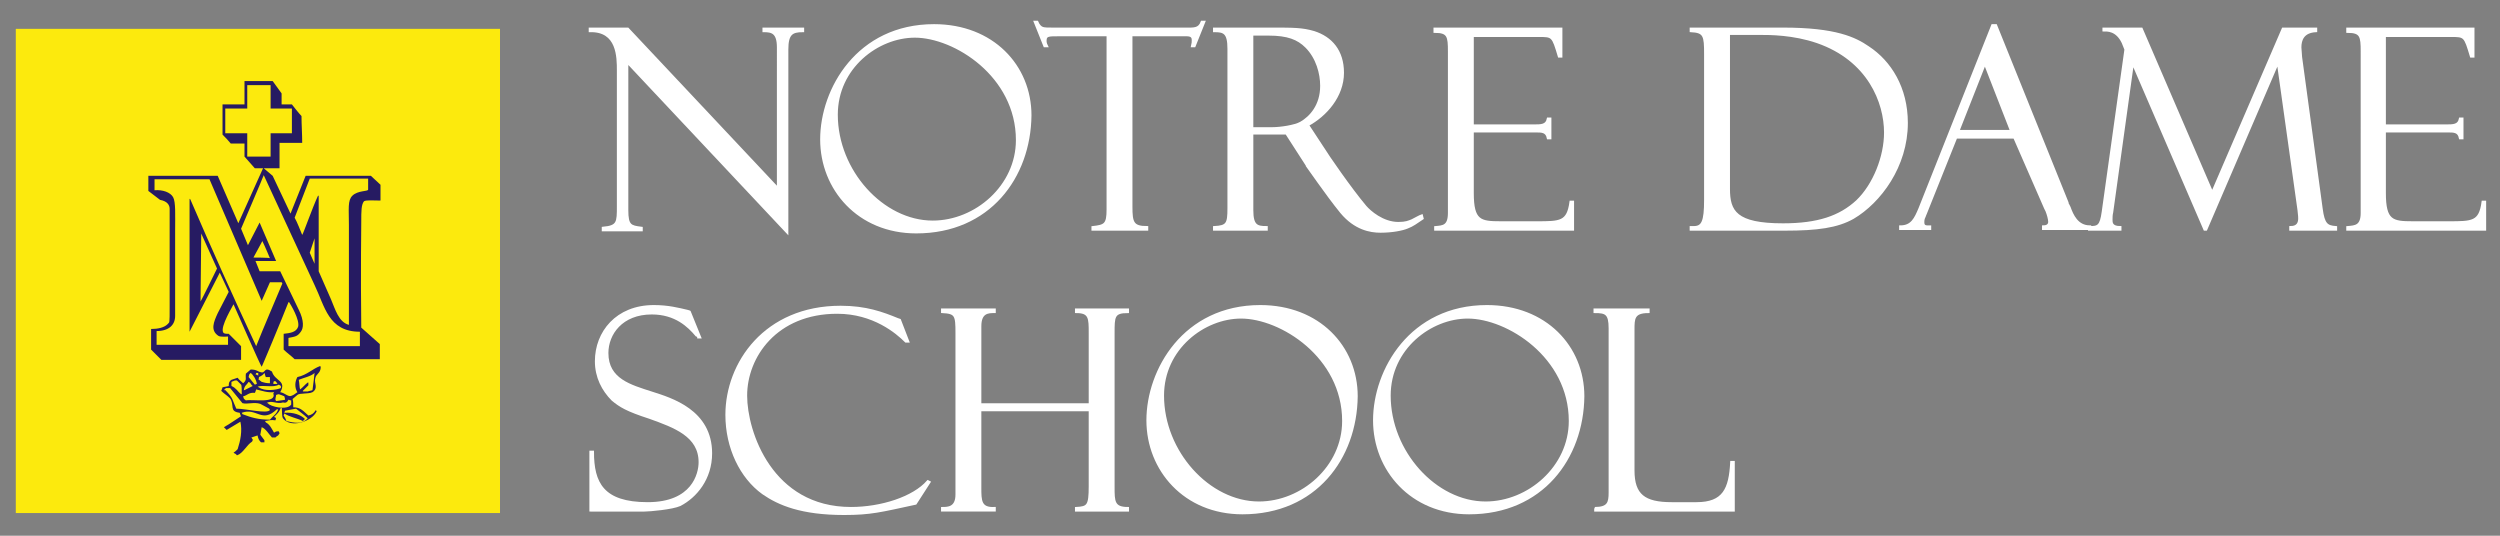 <svg xmlns="http://www.w3.org/2000/svg" xmlns:xlink="http://www.w3.org/1999/xlink" id="Layer_1" x="0px" y="0px" viewBox="0 0 364 78" style="enable-background:new 0 0 364 78;" xml:space="preserve"><rect x="0" y="0" width="364" height="78" fill="#808080" stroke="none"/><style type="text/css">	.st0{fill:#FCEA0D;}	.st1{fill-rule:evenodd;clip-rule:evenodd;fill:#261B62;}	.st2{fill:#FFFFFF;stroke:#FFFFFF;stroke-width:0.368;stroke-miterlimit:10;}</style><rect x="2.3" y="4.2" class="st0" width="70.5" height="70.5"></rect><g>	<g>		<g>			<path class="st1" d="M44.9,60.5c-0.7-0.6-1.1-1.2-2.2-1.2c0-0.6,0-0.8-0.1-1.2c0.2-0.2,0.5-0.4,0.7-0.6c0.3-0.3,1.6-0.1,2.2-0.4    c0.9-0.6,0.2-1.3,0.4-2c0.1-0.7,0.8-0.7,0.8-1.7c0,0-0.1-0.1-0.1-0.1c-1.1,0.4-1.9,1.3-3.3,1.6c-0.4,0.7-0.4,1.6,0,2.2    c-0.3,0.2-0.5,0.4-0.8,0.5c-0.5,0.3-1-0.4-1.7-0.5c1-1.7-0.8-1.6-1.2-3c-1.2-0.8-0.9,0.3-1.6,0.1c-0.5-0.1-0.6-0.4-1.5-0.4    c-0.2,0.2-0.5,0.4-0.7,0.6c-0.1,0.7,0.2,0.9-0.4,1.4c-0.3-0.3-0.6-0.5-0.8-0.8c-0.3,0.1-0.6,0.2-0.9,0.3    c-0.3,0.2-0.4,0.4-0.4,0.9c-0.3,0.1-0.6,0.1-0.9,0.2c-0.1,0.2-0.1,0.4-0.2,0.5c0.4,0.4,0.9,0.7,1.3,1.1c0.7,1-0.2,1.9,1.4,2.1    c0.1,0.2,0.1,0.4,0.2,0.5c-0.8,0.5-1.6,1.1-2.5,1.6c0.1,0.1,0.2,0.2,0.4,0.4c0.7-0.4,1.3-0.8,2-1.2c0.3,1.3,0,2.8-0.4,4    c-0.2,0.2-0.4,0.4-0.6,0.5c0.2,0.2,0.3,0.1,0.5,0.4c0.9-0.3,1.4-1.5,2.2-2c0.2-0.4,0.1-0.2-0.1-0.6c0.3-0.1,0.6-0.2,0.9-0.3    c0.1,0.5,0.2,0.7,0.5,1c0.2,0,0.3,0,0.5,0c0-0.1,0-0.2,0-0.3c-0.2-0.3-0.4-0.5-0.6-0.8c0.1-0.4,0.1-0.7,0.2-1.1    c0.6,0.2,1.1,1.1,1.5,1.5c0.2,0,0.4,0,0.5,0c0.1-0.1,0.2-0.2,0.4-0.3c0.1-0.1,0.1-0.2,0.2-0.3c0-0.1-0.1-0.2-0.1-0.3    c-0.4,0-0.4,0-0.7,0.2c-0.3-0.5-0.6-1.2-1.2-1.5c0-0.1-0.1-0.1-0.1-0.2c0.6-0.1,0.9-0.2,1.5-0.1c0.1-0.4,0.2-0.3-0.2-0.5    c0.4-0.4,0.8-0.7,1-1.4c0,0,0.1,0,0.1,0c0.1,0.3,0,1.3,0.2,1.6c1.1,1.5,4.2,0.5,4.9-1c0-0.1-0.1-0.1-0.1-0.2    C45.6,60.3,45.3,60.4,44.9,60.5z M45.8,54.3c0,0-0.2,1.9-0.3,2.5c-0.2,0.1-0.5,0.1-0.7,0.2c-0.2,0-0.5,0-0.7,0c0,0,0-0.1,0-0.1    c0.3-0.3,0.5-0.5,0.8-0.8c0-0.1,0-0.2,0-0.4c0,0-0.1,0-0.1,0c-0.4,0.3-0.7,0.7-1.1,1c-0.1-0.2-0.1-0.9-0.2-1.4    C44.2,55,45.3,54.8,45.8,54.3z M41.4,57.7c0,0.1,0.1,0.3,0.1,0.4c0,0,0,0.1,0,0.1c-0.4,0.1-0.8,0.1-1.3,0.2    c0-0.1-0.1-0.1-0.1-0.2c0-0.3,0.1-0.5,0.1-0.7c0.1,0,0.2-0.1,0.4-0.1C40.9,57.5,41.2,57.6,41.4,57.7z M39.9,55.5    c0.1,0,0.1,0,0.2,0c0.1,0.1,0.2,0.2,0.3,0.4c-0.2,0-0.4,0-0.6,0C39.8,55.7,39.8,55.6,39.9,55.5z M40.6,56    c0.1,0.1,0.2,0.1,0.3,0.2c0,0.1,0,0.2,0,0.3c-0.7,0.3-2.4,0.5-3.2-0.1c-0.1,0-0.1-0.1-0.2-0.1C38.3,56,39.8,56.5,40.6,56z     M37.7,54.9c0.4-0.2,0.6-0.3,0.8-0.6c0.1,0.2,0.1,0.4,0.2,0.6c0.2,0,0.4,0,0.6,0c0,0.3,0,0.6,0,0.9c-0.5,0-0.9-0.1-1.2-0.2    c-0.1-0.1-0.3-0.2-0.5-0.4C37.7,55.2,37.7,55,37.7,54.9z M37.3,54.3c0.1,0,0.2,0,0.3,0c0,0.1,0,0.2,0,0.4    c-0.1-0.1-0.2-0.1-0.4-0.2C37.3,54.4,37.3,54.3,37.3,54.3z M36.5,54.3c0.3,0.2,0.8,0.9,0.9,1.6c-0.1,0-0.2,0.1-0.3,0.1    c-0.3-0.4-0.6-0.7-0.9-1.1C36.3,54.4,36.3,54.5,36.5,54.3z M36.2,55.6c0.4,0.2,0.3,0.4,0.6,0.6c-0.4,0.2-0.8,0.4-1.2,0.6    c0,0-0.1,0-0.1,0C35.6,56.1,35.9,56.1,36.2,55.6z M37.1,57.2c0.1-0.1,0.1-0.3,0.2-0.5c0.9,0.2,1.6,0.5,2.6,0.4    c0,0.1-0.1,0.1-0.1,0.2c0.5,1.5-3,0.8-4,1c-0.2-0.2-0.3-0.1-0.4-0.6C36,57.6,36.2,57.1,37.1,57.2z M33.7,55.6    c0.2-0.1,0.3-0.1,0.5-0.2c0.1,0,0.2,0,0.3,0c0.2,0.2,0.4,0.4,0.6,0.6c0.1,0.1,0.1,0.8,0.1,1.4c0,0-0.1,0-0.1,0    c-0.5-0.4-0.7-0.9-1.4-1.2C33.7,56.1,33.7,55.9,33.7,55.6z M34.4,59.5c-0.6-1.3-0.4-1.5-1.6-2.7c-0.1,0-0.1,0-0.2,0    c0.1-0.1,0.2-0.2,0.3-0.3c0.2,0,0.4,0,0.6,0c0.6,0.7,1.2,1.5,1.8,2.2c0.7,0.2,1.7-0.2,2.6,0.1c0.4,0.2,0.9,0.5,1.3,0.7    c0,0.1,0.1,0.1,0.1,0.2C38.9,60.3,35.8,59.5,34.4,59.5z M39.3,61.1c-1.7,0-2.7-0.3-4-0.8c0-0.1-0.1-0.1-0.1-0.2    c2.2-0.8,2.9,1.6,5.1-0.5c0.1,0,0.1,0,0.2,0C40.3,60.3,39.7,60.6,39.3,61.1z M39,58.7c-0.1,0-0.1,0-0.2,0    c0.7-0.5,1.5,0.2,2.4-0.1c0.4,0.1,0.6,0,0.8-0.4c0.1,0,0.2,0.1,0.4,0.1c0,0.2,0,0.4,0,0.6C41.8,59.8,39.3,59.2,39,58.7z     M41.7,61.3c-0.1-0.3-0.2-0.5-0.4-0.8c0-0.1,0.1-0.2,0.1-0.3c0.7,0.5,1.9,0.7,2.7,1.1c0.1-0.1,0.2-0.2,0.3-0.3    c-0.6-0.6-1.7-1-3-0.9c0-0.1,0.1-0.2,0.1-0.3c0.5-0.1,1.1-0.2,1.6-0.3c0.6,0.5,1.2,0.9,1.7,1.4C44,61.8,42.9,61.6,41.7,61.3z"></path>		</g>	</g></g><g>	<g>		<path class="st1" d="M55.4,29.2l0-2.3l-1.4-1.3l-9.5,0l-2.2,5.5l-2.6-5.5l-1.3-1.1l2.3,0c0-1.2,0-2.4,0-3.7c1.1,0,2.2,0,3.3,0   c0-1.3-0.1-2.6-0.1-3.9c-0.4-0.4-1.4-1.7-1.4-1.7H41l0-1.6l-1.3-1.8l-4.1,0l0,3.4h-3.2c0,1.5,0,2.9,0,4.4c0.4,0.4,0.8,0.8,1.2,1.3   c0.7,0,1.3,0,2,0l0,1.9c0,0,1.5,1.7,1.5,1.7h1.2l-3.6,8l-3-6.9H21.6l0,2.2l1.7,1.3c1.1,0.2,1.4,0.8,1.4,1.3c0,4.5,0,4.5,0,4.4v9.7   c0,2.9,0,2.3-0.3,2.7c-0.5,0.5-1.4,0.7-2.4,0.7l0,3l1.5,1.5c8.7,0,11.6,0,11.6,0l0-2c0,0-1.8-1.8-1.8-1.8c-0.4,0-0.7,0-0.8-0.2   C32,47.6,34,44.4,34,44.3c0,0,4,9.1,4.1,9.1c0,0.1,2.8-6.6,3.9-9.4c0,0,0.1,0,0.1,0c0,0,0,0,0,0c0,0,0,0,0,0   c0.2,0.3,1.6,2.6,1.3,3.6c-0.3,0.8-1.2,0.9-2.1,1l0,2.3c0.5,0.5,1.1,0.9,1.6,1.4c4.1,0,8.3,0,12.4,0l0-2.2l-2.7-2.4   c-0.1-8.1,0-15.3,0-15.4c0-1.6,0-2.5,0.4-3C53.3,29.1,54.5,29.2,55.4,29.2z M36,22.8c0,0,0-3.3,0-3.4h-3.2v-3.6c0,0,2.1,0,3.2,0   c0-3.4,0,0,0-3.4c1.1,0,2.3,0,3.4,0c0,1.1,0,2.3,0,3.4c1.1,0,2,0,3.1,0c0,1.2,0,2.4,0,3.6c-1,0-2.1,0-3.1,0c0,1.1,0,2.3,0,3.4   C38.3,22.8,37,22.8,36,22.8z M37.3,50.4C37.3,50.4,37.2,50.4,37.3,50.4c-3.3-7.1-6.5-14.2-9.6-21.4c0,0-0.1,0-0.1-0.1v19.4   l4.4-8.6c0,0,1.3,2.8,1.3,2.8l-1.6,3.1c-0.6,1.3-1.1,2.5,0.1,3.3c0.3,0.2,1.4,0.1,1.4,0.1l0,1.2c-3.5,0-10.4,0-10.4,0l0-2   c1.8,0,2.7-0.9,2.7-2.2c0-0.2,0-12.4,0-12.4c0-2.3,0.1-4.2-0.3-4.9c-0.4-0.7-1.5-1.1-2.7-1c0-0.5,0-1.2,0-1.6c6.9,0,7.9,0,8,0   c2.4,5.6,5.2,12.1,7.6,17.7l1.2-2.7h1.7c0.1,0.1,0.1,0.1,0.1,0.2C39.8,44.4,38.5,47.4,37.3,50.4z M31.6,39.1c0,0-2.3,4.7-2.4,4.8   l0.1-9.9L31.6,39.1z M36.9,37.5l1.3-2.4c0.4,0.8,1.1,2.5,1.1,2.5C39.3,37.5,36.9,37.5,36.9,37.5z M52.4,50.4l-10.4,0v-1.2   c1-0.2,1.3-0.2,1.8-0.9c0.4-0.5,0.5-1.6-0.3-3.2l-2.7-5.6l-3,0c0,0-0.4-1-0.6-1.5l3,0c0,0-2.4-5.6-2.4-5.6l-1.7,3.3   c0,0-1-2.4-1-2.4s3.3-7.7,3.3-7.8c0,0,4.9,10.6,7.4,16c1.5,3.1,2,6.8,6.6,6.8V50.4z M45.8,38.4c-0.3-0.7-0.7-1.6-0.7-1.6l0.7-2.1   l0,2.7C45.8,37.4,45.8,38.4,45.8,38.4z M51.3,28.5c-0.7,0.7-0.5,1.9-0.5,4.2c0,4.9,0,9.7,0,14.6c-1.5-0.4-2-2.3-2.6-3.7   c-0.6-1.3-1.2-2.8-1.8-4.1c0-3.7,0-7.3,0-11c0,0-0.1,0-0.1,0c-0.8,1.7-2.2,5.7-2.3,5.7c-0.3-0.7-0.7-1.8-1.1-2.5   c0,0,2.2-5.7,2.2-5.7l8.5,0v1.6C53.6,27.9,52.1,27.7,51.3,28.5z"></path>	</g></g><g>	<path class="st2" d="M116.9,4.2v0.3c-1.6,0-2.3,0.4-2.3,2.7v26.6L91.3,9v21.6c0,2.3,0.5,2.4,2.1,2.6v0.3h-5.6v-0.3  C90,33,90,32.4,90,30V10.3c0-2,0-5.9-4.1-5.8V4.2h5.5l21.9,23.3V6.9c0-2.2-0.9-2.4-2.1-2.4V4.2H116.9z"></path>	<path class="st2" d="M133.4,33.8c-8.4,0-13.8-6.3-13.8-13.5c0-7.3,5.3-16.6,16.4-16.6c8.5,0,14,5.9,14,13.1  C149.9,25.8,144,33.8,133.4,33.8z M133.2,5.3c-5.4,0-11.4,4.5-11.4,11.4c0,8.2,6.7,15.6,14,15.6c6.3,0,12.3-5.2,12.3-11.9  C148.1,11,139,5.3,133.2,5.3z"></path>	<path class="st2" d="M173.9,6.7h-0.3c0.1-0.4,0.1-0.6,0.1-0.9c0-0.8-0.8-0.7-1.4-0.7h-7.6v25c0,2.3,0.2,3,2.3,3v0.3h-7.9v-0.3  c1.8-0.2,2.2-0.4,2.2-2.6V5.1H154c-1.3,0-1.8,0-1.8,0.8c0,0.2,0,0.4,0.2,0.8h-0.3l-1.4-3.5h0.3c0.2,0.5,0.5,0.8,0.8,0.9  c0.3,0.1,0.8,0.1,1.4,0.1h19.4c1.2,0,2,0.1,2.4-1h0.3L173.9,6.7z"></path>	<path class="st2" d="M176.8,4.2h8.3c3.2,0,4.5,0,6.2,0.5c2.5,0.8,4.2,2.7,4.2,5.9c0,3.4-2.5,6.2-5.1,7.6l2.1,3.2l0.2,0.3  c0.4,0.7,3.9,5.8,6.1,8.4c0.6,0.7,2.5,2.4,4.8,2.4c1.1,0,1.5-0.2,2-0.4c0.6-0.3,1.1-0.6,1.4-0.7l0.1,0.4c-0.9,0.6-1.4,1-2.2,1.3  c-0.7,0.3-2.2,0.6-3.9,0.6c-1.5,0-3.7-0.4-5.7-2.8c-2.2-2.7-4.9-6.7-5-6.8c0-0.1-0.1-0.2-0.1-0.2l-2.9-4.5l-1.1,0  c-0.2,0-1.3,0-1.5,0h-2.4v11.2c0,2.3,0.7,2.5,2.1,2.5v0.3h-7.6v-0.3c1.9-0.1,2.1-0.5,2.1-2.8V7.1c0-2.4-0.7-2.6-2.1-2.6V4.2z   M182.3,18.7h3c1.1,0,3.2-0.3,4.1-0.8c1.4-0.8,3-2.5,3-5.4c0-1.8-0.6-4.1-2.2-5.7C189,5.6,187.5,5,184.7,5h-2.4V18.7z"></path>	<path class="st2" d="M209,4.2h18.3v4H227c-0.9-3-0.9-3-3-3h-9.6v13.1h8.9c1.1,0,1.9,0,2.1-1h0.3v2.8h-0.3c-0.2-1-0.9-1-1.8-1h-9.2  v9c0,4.1,1.1,4.3,4.1,4.3h5.2c3.5,0,4.6,0,5-3h0.3v4h-20v-0.3C210.1,33,211,33,211,31V7.5c0-2.2-0.1-2.9-2.1-2.9V4.2z"></path></g><g>	<path class="st2" d="M246.2,4.2h13.4c7.7,0,10.5,1.4,12.4,2.7c3.2,2.1,5.6,5.9,5.6,11c0,6.3-3.9,11.5-7.8,13.8  c-2.3,1.3-5.2,1.7-9.9,1.7h-13.7v-0.3h0.4c1.3,0,1.7-0.8,1.7-4V7.9c0-2.7-0.1-3.3-2.1-3.4V4.2z M251.7,4.8v22.7  c0,3.3,1,5.2,7.9,5.2c5.1,0,8.3-1.1,10.8-3.4c2.5-2.4,4.1-6.5,4.1-10c0-4.4-2.4-10.6-9.9-13.2c-3.5-1.2-6.9-1.2-8.4-1.2H251.7z"></path>	<path class="st2" d="M284.8,20l-4.4,11c-0.1,0.2-0.2,0.5-0.2,0.5c-0.2,0.4-0.2,0.6-0.2,0.9c0,0.7,0.6,0.6,1,0.6v0.3h-4.3v-0.3  c1.7,0,2.2-1.2,2.8-2.6l10.6-26.7h0.5l10.4,25.8c0,0,0,0.2,0.1,0.3l0.2,0.4c0.4,1.1,1.1,2.8,3,2.8v0.3h-6.8v-0.3  c0.9,0,0.9-0.6,0.9-0.7c0-0.4-0.2-1.1-0.4-1.6c-0.1-0.2-0.2-0.4-0.2-0.4L293.3,20H284.8z M292.9,19.2L289,9.2l-3.9,9.9H292.9z"></path>	<path class="st2" d="M337.2,4.2v0.3c-1.9,0.1-2.3,1.3-2.3,2.4c0,0.4,0.1,1,0.1,1.4l3,22.1c0.3,2.3,0.8,2.6,2.1,2.7v0.3h-6.6v-0.3  c1.1,0,1.3-0.7,1.3-1.3c0-0.2,0-0.3-0.1-1.2l-3-21.4h-0.1l-10.4,24.2H321L310.6,9.3h-0.1l-3,21.6c-0.1,0.4-0.1,0.8-0.1,1.1  c0,0.4,0,1.1,1.3,1.1v0.3h-4.5v-0.3c1.3,0,1.7-0.1,2-2.3l3.3-23.6l-0.4-1c-0.9-1.9-2.3-1.8-2.8-1.8V4.2h5.5l10.3,23.9l10.3-23.9  H337.2z"></path>	<path class="st2" d="M341.8,4.2h18.3v4h-0.3c-0.9-3-0.9-3-3-3h-9.6v13.1h8.9c1.1,0,1.9,0,2.1-1h0.3v2.8h-0.3c-0.2-1-0.9-1-1.8-1  h-9.2v9c0,4.1,1.1,4.3,4.1,4.3h5.2c3.5,0,4.6,0,5-3h0.3v4h-20v-0.3c1.1-0.1,2.1-0.1,2.1-2.1V7.5c0-2.2-0.1-2.9-2.1-2.9V4.2z"></path></g><g>	<path class="st2" d="M101.9,49.1l-0.2,0c0-0.1-0.2-0.3-0.3-0.3c-1.1-1.3-3-3.2-6.5-3.2c-4.4,0-6.5,3-6.5,5.8c0,3.9,3.4,4.8,6.5,5.8  c2.8,0.9,8.6,2.6,8.6,8.8c0,3.7-2.2,6.3-4.5,7.5c-1.1,0.5-4.4,0.8-5.2,0.8H86v-8.5h0.3c0,4.5,1.4,7.5,8,7.5c6.6,0,7.6-4.3,7.6-6  c0-3.9-3.7-5.2-7.3-6.5c-3.4-1.1-4.3-1.7-5.4-2.6c-1.4-1.4-2.4-3.3-2.4-5.6c0-4.2,3-8,8.4-8c2.1,0,3.6,0.4,4.9,0.7  c0.1,0,0.3,0.1,0.3,0.1L101.9,49.1z"></path>	<path class="st2" d="M132.2,49.7h-0.3c-1.3-1.3-4.7-4.2-10-4.2c-8.9,0-13.3,6.4-13.3,12.1c0,5.3,3.7,16.4,15.3,16.4  c4.4,0,9.1-1.5,11.2-3.9l0.2,0.1l-2,3.1c-5.1,1.1-6.5,1.5-10.4,1.5c-6.2,0-9.5-1.4-11.8-3c-3.2-2.3-5.3-6.6-5.3-11.4  c0-7.5,5.6-15.7,16.6-15.7c3.7,0,6.1,0.9,8.3,1.8c0,0,0.3,0.1,0.3,0.1L132.2,49.7z"></path>	<path class="st2" d="M142.7,59.7V71c0,1.9,0,3.1,2.1,3v0.3h-7.6V74c0.8,0,2.1,0,2.1-2V48.5c0-2.6-0.1-3-2.1-3.1v-0.3h7.6v0.3  c-0.9,0-2.1,0-2.1,2.1v11.4h16V48.5c0-2.2,0-3.1-2-3.1v-0.3h7.5v0.3c-2.1,0-2.1,0.7-2.1,3.1v22.4c0,2.1,0,3.1,2.1,3.1v0.3h-7.5V74  c1.7-0.1,2-0.3,2-3.2V59.7H142.7z"></path>	<path class="st2" d="M180.9,74.7c-8.4,0-13.8-6.3-13.8-13.5c0-7.3,5.3-16.6,16.4-16.6c8.5,0,14,5.9,14,13.1  C197.4,66.7,191.5,74.7,180.9,74.7z M180.7,46.2c-5.4,0-11.4,4.5-11.4,11.4c0,8.2,6.7,15.6,14,15.6c6.3,0,12.3-5.2,12.3-11.9  C195.6,51.9,186.5,46.2,180.7,46.2z"></path>	<path class="st2" d="M213.9,74.7c-8.4,0-13.8-6.3-13.8-13.5c0-7.3,5.3-16.6,16.4-16.6c8.5,0,14,5.9,14,13.1  C230.4,66.7,224.5,74.7,213.9,74.7z M213.7,46.2c-5.4,0-11.4,4.5-11.4,11.4c0,8.2,6.7,15.6,14,15.6c6.3,0,12.3-5.2,12.3-11.9  C228.6,51.9,219.5,46.2,213.7,46.2z"></path>	<path class="st2" d="M232.2,74c2,0,2.2-0.8,2.2-2.3V47.8c0-2.2-0.6-2.4-2.2-2.4v-0.3h7.8v0.3c-2.2,0-2.2,1-2.2,2.6v20.5  c0,3.6,1.6,4.8,5.6,4.8h3.6c4,0,4.9-2.1,5.1-6h0.3v7h-20.1V74z"></path></g></svg>